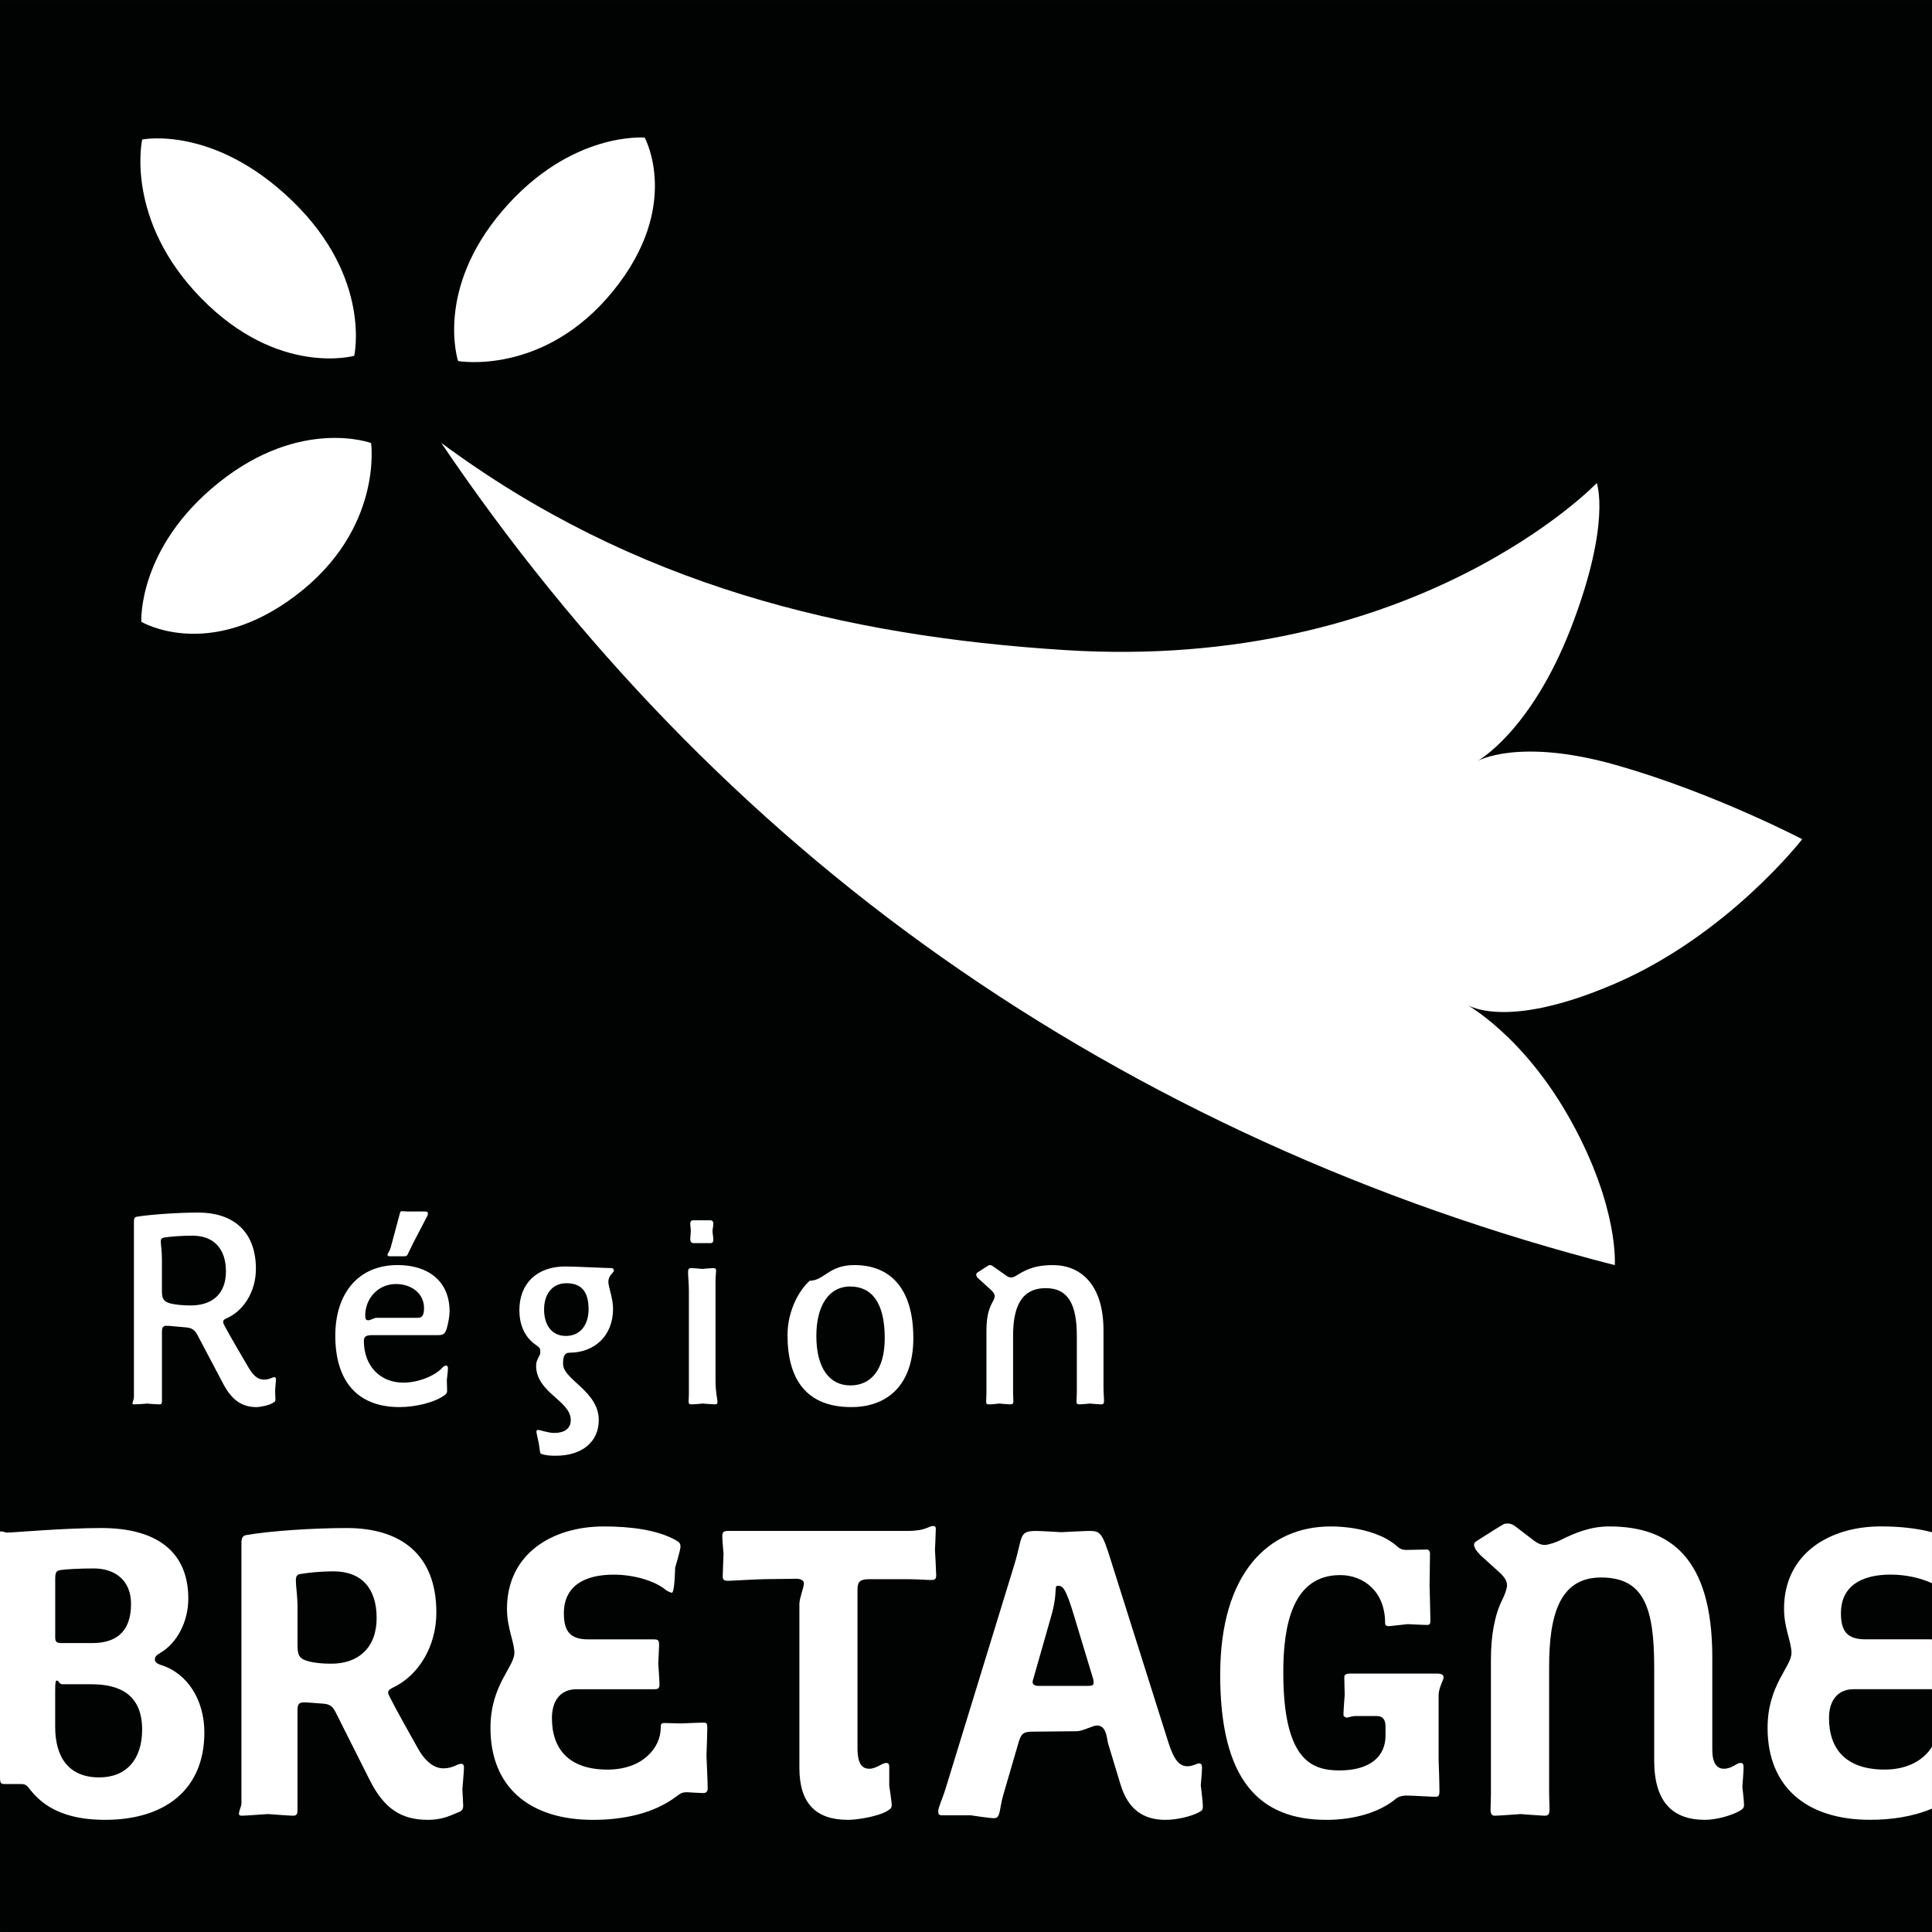 <?xml version="1.0" encoding="utf-8"?>
<!-- Generator: Adobe Illustrator 16.0.0, SVG Export Plug-In . SVG Version: 6.00 Build 0)  -->
<!DOCTYPE svg PUBLIC "-//W3C//DTD SVG 1.1//EN" "http://www.w3.org/Graphics/SVG/1.1/DTD/svg11.dtd">
<svg version="1.1" id="Calque_1" xmlns="http://www.w3.org/2000/svg" xmlns:xlink="http://www.w3.org/1999/xlink" x="0px" y="0px"
	 width="200px" height="200px" viewBox="0 0 200 200" enable-background="new 0 0 200 200" xml:space="preserve">
<rect x="0" y="0" width="200" height="200" fill="#808080" stroke="none"/>
<g>
	<g>
		<rect x="0.001" y="0.002" fill="#010202" width="199.999" height="199.996"/>
	</g>
	<path fill="#FFFFFF" d="M47.421,37.377L47.421,37.377c0,0,8.873,1.576,16.046-7.25c7.171-8.819,3.271-15.88,3.271-15.88l0,0
		c0,0-7.652-0.689-14.709,7.548C44.98,30.032,47.421,37.377,47.421,37.377z"/>
	<path fill="#FFFFFF" d="M38.415,45.864L38.415,45.864c0,0,1.267,8.924-7.801,15.785c-9.062,6.864-15.984,2.72-15.984,2.72l0,0
		c0,0-0.426-7.671,8.051-14.439C31.16,43.168,38.415,45.864,38.415,45.864z"/>
	<path fill="#FFFFFF" d="M36.669,36.833c0,0,1.825-8.02-6.343-15.969c-8.169-7.957-15.608-6.421-15.608-6.421l0,0
		c0,0-1.847,8.313,6.13,16.448C28.823,39.029,36.669,36.833,36.669,36.833z"/>
	<g>
		<g>
			<path fill="#FFFFFF" d="M167.26,79.187c10.069,2.852,19.303,7.687,19.303,7.687s-7.661,9.902-19.406,14.963
				c-11.756,5.061-15.54,2.027-15.54,2.027s6.054,3.201,11.024,12.188c4.972,8.994,4.521,14.916,4.521,14.916
				c-24.937-6.383-48.655-17.053-69.726-31.906C77.032,84.679,59.63,66.496,45.674,45.843
				c19.944,14.769,41.738,20.005,64.537,21.451c36.355,2.306,55.086-17.288,55.086-17.288s1.525,4.09-2.637,14.914
				c-4.177,10.832-9.703,13.858-9.703,13.858S157.199,76.333,167.26,79.187z"/>
		</g>
	</g>
	<g>
		<path fill="#FFFFFF" d="M28.479,143.898c0,0,0.031,0.799,0.031,0.996c0,0.172-0.057,0.201-0.226,0.314
			c-0.37,0.256-1.337,0.455-1.737,0.455c-1.479,0-2.531-0.711-3.413-2.361l-2.673-5.061c-0.285-0.57-0.597-0.77-1.167-0.826
			c-1.249-0.113-1.818-0.172-2.076-0.172c-0.396,0-0.454,0.258-0.454,0.627c0,0.824,0,1.904,0,2.959c0,2.133,0,4.207,0,4.207
			c0,0.199,0,0.342-0.256,0.342c-0.17,0-1.138-0.055-1.279-0.084c-0.144,0.029-1.14,0.084-1.337,0.084
			c-0.173,0-0.173-0.029-0.173-0.113c0-0.141,0.144-0.426,0.144-0.627v-18.174c0-0.369,0.114-0.482,0.313-0.512
			c1.368-0.227,4.295-0.428,6.369-0.428c3.413,0,5.946,1.793,5.946,5.832c0,2.389-1.311,4.35-2.988,5.09
			c-0.285,0.111-0.398,0.229-0.398,0.398c0,0.113,0.058,0.258,0.171,0.457c0.682,1.279,1.82,3.184,2.502,4.35
			c0.569,0.938,1.053,1.166,1.565,1.166c0.569,0,0.854-0.256,1.052-0.256c0.143,0,0.173,0.111,0.173,0.256
			C28.566,142.963,28.479,143.898,28.479,143.898z M19.918,127.916c-1.05,0-2.218,0.086-2.787,0.174
			c-0.339,0.055-0.483,0.082-0.483,0.424c0,0.426,0.114,0.91,0.114,1.904v3.186c0,0.768,0.114,1.139,0.912,1.338
			c0.482,0.113,1.194,0.197,2.077,0.197c2.218,0,3.638-1.193,3.638-3.525C23.39,129.34,22.196,127.916,19.918,127.916z"/>
		<path fill="#FFFFFF" d="M46.255,137.5c-0.169,0.566-0.37,0.711-0.879,0.711h-6.685c-0.741,0-1.023,0.084-1.023,0.598
			c0,2.529,1.621,4.322,4.095,4.322c1.536,0,3.297-0.709,4.038-1.564c0.143-0.141,0.258-0.199,0.37-0.199
			c0.143,0,0.2,0.086,0.2,0.285c0,0.285-0.116,1.195-0.116,1.195s0.03,0.852,0.03,1.109c0,0.172-0.03,0.283-0.199,0.426
			c-1.026,0.795-3.071,1.279-4.721,1.279c-4.435,0-6.655-2.758-6.655-7.395c0-4.295,2.304-7.309,6.457-7.309
			c3.043,0,5.374,1.566,5.374,4.807C46.54,136.221,46.397,137.02,46.255,137.5z M40.993,132.922c-1.877,0-3.186,1.508-3.186,3.27
			c0,0.342,0.086,0.484,0.315,0.484c0.256,0,0.597-0.256,0.852-0.256h4.209c0.454,0,0.712-0.143,0.712-0.998
			C43.896,133.861,42.56,132.922,40.993,132.922z M44.179,125.982l-1.422,2.73c-0.655,1.279-0.512,1.336-0.937,1.336h-1.45
			c-0.227,0-0.254-0.057-0.254-0.17c0-0.143,0.197-0.229,0.37-0.883l0.794-2.959c0.144-0.482,0.115-0.654,0.315-0.654
			c0.168,0,0.339,0.031,0.597,0.031h1.705c0.199,0,0.398,0,0.398,0.197C44.294,125.727,44.266,125.84,44.179,125.982z"/>
		<path fill="#FFFFFF" d="M62.979,132.693c0,0.568,0.484,1.676,0.484,2.787c0,2.871-1.991,4.551-4.522,4.551
			c-0.512,0-0.654,0.398-0.654,1.166c0,1.621,3.697,2.816,3.697,5.801c0,2.334-1.82,3.699-4.437,3.699
			c-0.569,0-0.967-0.029-1.366-0.143c-0.227-0.057-0.256-0.113-0.282-0.285c-0.03-0.283-0.144-0.967-0.144-0.967
			s-0.226-0.967-0.226-1.08c0-0.143,0.055-0.197,0.197-0.197c0.173,0,0.998,0.313,1.652,0.313c1.021,0,1.706-0.426,1.706-1.338
			c0-2.018-3.585-2.814-3.585-5.631c0-0.654,0.428-1.021,0.428-1.307v-0.172c0-0.283-0.028-0.371-0.513-0.709
			c-1.167-0.826-1.648-2.133-1.648-3.557c0-2.729,1.792-4.52,4.75-4.52c1.024,0,4.238,0.17,4.807,0.17
			c0.142,0,0.227,0.143,0.227,0.227C63.549,131.785,62.979,131.982,62.979,132.693z M58.627,132.838
			c-1.394,0-2.304,1.049-2.304,2.729c0,1.451,0.685,2.729,2.249,2.729c1.563,0,2.359-1.223,2.359-2.758
			C60.931,133.518,60.021,132.838,58.627,132.838z"/>
		<path fill="#FFFFFF" d="M74.07,145.379c-0.284,0-1.307-0.084-1.307-0.084s-0.911,0.084-1.194,0.084
			c-0.227,0-0.285-0.084-0.285-0.314c0-0.172,0.029-0.426,0.029-0.738v-10.695c0-0.709-0.085-1.508-0.085-1.904
			c0-0.4,0.085-0.455,0.37-0.455c0.168,0,1.109,0.086,1.109,0.086s0.882-0.086,1.109-0.086c0.256,0,0.313,0.055,0.313,0.313
			c0,0.199-0.058,0.541-0.058,0.881v10.496c0,1.195,0.2,1.848,0.2,2.162C74.27,145.295,74.211,145.379,74.07,145.379z
			 M73.558,128.686h-1.762c-0.258,0-0.341-0.174-0.341-0.43c0-0.227,0.056-0.539,0.056-0.852c0-0.229-0.056-0.482-0.056-0.684
			c0-0.256,0.056-0.396,0.312-0.396h1.764c0.227,0,0.313,0.141,0.313,0.367c0,0.26-0.083,0.541-0.083,0.74
			c0,0.285,0.083,0.627,0.083,0.883C73.841,128.541,73.787,128.686,73.558,128.686z"/>
		<path fill="#FFFFFF" d="M88.123,145.662c-4.636,0-6.6-2.871-6.6-7.449c0-2.477,1.166-4.637,2.305-5.633
			c1.479,0,1.962-1.621,4.607-1.621c3.753,0,6.113,2.445,6.113,7.564C94.549,143.332,91.904,145.662,88.123,145.662z
			 M88.007,133.178c-2.246,0-3.499,2.047-3.499,5.119c0,3.299,1.336,5.121,3.525,5.121c2.105,0,3.555-1.592,3.555-4.895
			C91.591,134.912,90.284,133.178,88.007,133.178z"/>
		<path fill="#FFFFFF" d="M113.944,145.379c-0.197,0-1.107-0.084-1.107-0.084s-0.882,0.084-1.052,0.084
			c-0.314,0-0.342-0.055-0.342-0.398c0-0.229,0.029-0.598,0.029-0.824v-5.861c0-3.299-0.911-4.947-3.215-4.947
			c-2.614,0-3.384,2.076-3.384,4.947v5.945c0,0.17,0.03,0.682,0.03,0.824c0,0.23-0.058,0.314-0.372,0.314
			c-0.199,0-1.081-0.084-1.081-0.084s-0.71,0.084-0.965,0.084c-0.285,0-0.399,0-0.399-0.283c0-0.229,0.029-0.543,0.029-0.797v-6.57
			c0-1.705,0.37-2.473,0.683-3.043c0.112-0.199,0.171-0.369,0.171-0.512c0-0.227-0.171-0.455-0.456-0.707l-1.194-1.082
			c-0.172-0.141-0.258-0.285-0.258-0.428c0-0.111,0.057-0.197,0.173-0.256l0.966-0.627c0.144-0.086,0.17-0.113,0.312-0.113
			c0.111,0,0.229,0.088,0.313,0.145l1.367,0.965c0.199,0.143,0.368,0.174,0.512,0.174c0.197,0,0.426-0.145,0.656-0.287
			c1.139-0.709,2.131-0.996,3.64-0.996c2.759,0,5.233,1.879,5.233,6.77v5.832c0,0.652,0.056,1.107,0.056,1.42
			C114.288,145.297,114.232,145.379,113.944,145.379z"/>
	</g>
	<g>
		<path fill="#FFFFFF" d="M10.875,188.389c-3.37,0-5.973-0.896-7.679-3.029c-0.469-0.598-0.512-0.68-1.195-0.68H0.424
			c-0.341,0-0.422-0.131-0.424-0.688v-25.381c0.02-0.064,0.052-0.088,0.125-0.088c0.126,0,0.467,0.131,0.597,0.131
			c0.638,0,5.845-0.473,9.77-0.473c5.801,0,9.001,2.518,9.001,7.297c0,2.389-1.152,4.607-2.902,5.633
			c-0.383,0.213-0.556,0.383-0.556,0.682c0,0.258,0.213,0.426,0.598,0.557c2.772,0.852,4.522,3.625,4.522,6.998
			C21.158,185.232,17.104,188.389,10.875,188.389z M9.724,162.365c-1.534,0-3.029,0.086-3.496,0.172
			c-0.429,0.086-0.512,0.26-0.512,0.938v5.93c0,0.473,0.042,0.686,0.639,0.686h3.198c2.261,0,4.012-0.984,4.012-4.055
			C13.563,163.518,11.814,162.365,9.724,162.365z M9.466,174.354H6.437c-0.298,0-0.341-0.385-0.555-0.385
			c-0.127,0-0.17,0.213-0.17,1.066v3.717c0,3.068,1.322,5.244,4.564,5.244c2.814,0,4.438-1.879,4.438-4.949
			C14.715,175.377,12.324,174.354,9.466,174.354z"/>
		<path fill="#FFFFFF" d="M47.864,185.232c0,0,0.085,1.451,0.085,1.707c0,0.34-0.127,0.51-0.426,0.639
			c-1.195,0.512-1.92,0.811-3.243,0.811c-2.773,0-4.522-1.193-5.973-4.053l-3.542-7.039c-0.341-0.684-0.639-0.895-1.365-0.938
			c-2.175-0.174-1.707-0.127-1.963-0.127c-0.557,0-0.64,0.299-0.64,0.85c0,2.008,0,7.979,0,10.24c0,0.426-0.041,0.639-0.47,0.639
			c-0.383,0-2.517-0.17-2.602-0.17c-0.128,0-2.302,0.17-2.688,0.17c-0.256,0-0.299-0.084-0.299-0.213
			c0-0.299,0.256-0.768,0.256-1.064v-27.008c0-0.553,0.213-0.723,0.512-0.766c2.432-0.428,6.87-0.727,10.408-0.727
			c5.419,0,9.258,2.602,9.258,8.748c0,3.541-1.876,6.527-4.48,7.762c-0.383,0.172-0.514,0.342-0.514,0.516
			c0,0.123,0.086,0.295,0.215,0.553c0.853,1.664,2.047,3.754,2.902,5.291c0.853,1.494,1.793,2.006,2.604,2.006
			c1.021,0,1.408-0.471,1.832-0.471c0.213,0,0.298,0.127,0.298,0.385C48.034,183.27,47.864,185.232,47.864,185.232z M34.51,162.664
			c-1.237,0-2.519,0.131-3.284,0.258c-0.384,0.041-0.598,0.127-0.598,0.684c0,0.639,0.171,1.578,0.171,2.773v3.881
			c0,1.025,0.13,1.451,1.111,1.707c0.597,0.172,1.408,0.258,2.39,0.258c2.772,0,4.69-1.621,4.69-4.736
			C38.988,164.5,37.497,162.664,34.51,162.664z"/>
		<path fill="#FFFFFF" d="M72.786,185.617c-0.341,0-1.579-0.086-1.664-0.086c-0.47,0-0.638,0.086-1.15,0.469
			c-2.39,1.793-5.591,2.391-8.576,2.391c-6.655,0-10.623-3.455-10.623-9.514c0-4.438,2.475-6.316,2.475-7.764
			c0-1.154-0.766-2.561-0.766-4.566c0-5.672,4.649-8.529,10.025-8.529c2.73,0,5.502,0.338,7.424,1.406
			c0.426,0.256,0.511,0.34,0.511,0.723c0,0.301-0.552,2.133-0.552,2.133s-0.045,2.604-0.342,2.604c0,0-0.384-0.086-0.682-0.338
			c-1.109-0.898-3.243-1.539-5.333-1.539c-3.072,0-5.162,1.195-5.162,4.012c0,1.877,0.682,2.688,2.516,2.688h6.7
			c0.598,0,0.639,0.086,0.639,0.641c0,0.299-0.085,1.877-0.085,1.877s0.128,1.705,0.128,2.133c0,0.512-0.213,0.512-0.682,0.512
			h-7.894c-1.792,0-2.558,1.322-2.558,2.986c0,3.201,1.747,5.332,5.758,5.332c3.669,0,5.504-2.303,5.504-4.307
			c0-0.385,0.041-0.514,0.385-0.514c0.298,0,1.706,0.043,1.706,0.043s1.961-0.086,2.259-0.086c0.385,0,0.471,0.041,0.471,0.512
			c0,0.639-0.086,2.902-0.086,2.902s0.127,2.729,0.127,3.412C73.255,185.443,73.129,185.617,72.786,185.617z"/>
		<path fill="#FFFFFF" d="M96.362,163.561c-0.471,0-1.324-0.086-2.645-0.086h-3.711c-1.109,0-1.238,0.383-1.238,1.111v16.381
			c0,1.748,0.556,2.133,1.238,2.133c0.683,0,1.324-0.598,1.707-0.598c0.213,0,0.341,0.043,0.341,0.428c0,0.383,0,1.918,0,1.918
			s0.256,1.707,0.256,1.963c0,0.34-0.084,0.428-0.429,0.639c-0.98,0.6-3.154,0.939-4.093,0.939c-3.372,0-5.034-1.748-5.034-5.373
			v-16.982c0-0.598,0.467-1.707,0.467-2.131c0-0.258-0.256-0.471-0.811-0.471c-0.425,0-3.156,0.041-3.241,0.041
			c-0.64,0-3.5,0.172-3.84,0.172c-0.428,0-0.512-0.172-0.512-0.471c0-0.34,0.084-2.303,0.084-2.303s-0.128-1.449-0.128-1.793
			c0-0.512,0.128-0.598,0.683-0.598h18.515c1.879,0,2.178-0.512,2.645-0.512c0.086,0,0.258,0.045,0.258,0.256
			c0,0.471-0.086,2.221-0.086,2.221s0.127,2.258,0.127,2.604C96.916,163.475,96.789,163.561,96.362,163.561z"/>
		<path fill="#FFFFFF" d="M124.084,187.621c-0.809,0.428-2.302,0.77-3.412,0.77c-2.219,0-3.882-0.98-4.692-3.711l-1.279-4.225
			c-0.131-0.469-0.131-1.834-1.151-1.834c-0.386,0-1.495,0.596-2.091,0.596l-4.438,0.043c-0.98,0-1.278,0.088-1.577,1.109
			l-1.58,5.42c-0.471,1.664-0.257,2.43-0.98,2.43c-0.425,0-2.389-0.299-2.389-0.299h-2.944c-0.383,0-0.424-0.127-0.424-0.426
			c0-0.383,0.383-1.152,0.723-2.217l7.125-23.211c0.938-3.029,0.426-3.584,2.306-3.584c0.384,0,2.558,0.129,2.558,0.129
			s2.561-0.129,2.775-0.129c1.28,0,1.448,0.041,2.39,3.072l5.929,18.771c0.598,1.879,1.151,2.518,2.004,2.518
			c0.512,0,0.982-0.297,1.193-0.297c0.214,0,0.301,0.127,0.301,0.469c0,0.426-0.128,1.791-0.128,1.791s0.216,1.75,0.216,2.135
			C124.516,187.365,124.47,187.41,124.084,187.621z M113.122,173.67l-1.921-6.355c-0.896-2.988-1.193-3.158-1.704-3.158
			c-0.427,0,0.04,0.686-0.681,3.158l-1.836,6.443c-0.044,0.125-0.084,0.258-0.084,0.338c0,0.301,0.212,0.428,0.681,0.428h5.034
			c0.469,0,0.598-0.086,0.598-0.301C113.209,174.096,113.209,173.928,113.122,173.67z"/>
		<path fill="#FFFFFF" d="M148.926,175.463v6.74c0,0,0.085,2.26,0.085,3.24c0,0.557-0.172,0.557-0.471,0.557
			c-0.385,0-2.347-0.125-2.902-0.125c-0.511,0-0.896,0.125-1.15,0.34c-1.622,1.365-4.266,2.176-7.168,2.176
			c-6.951,0-11.006-4.098-11.006-15.018c0-10.576,5.034-15.355,11.436-15.355c2.602,0,5.333,0.68,6.868,2.045
			c0.257,0.256,0.555,0.385,0.937,0.385c0.556,0,1.879-0.041,2.179-0.041c0.169,0,0.298,0.211,0.298,0.383
			c0,0.383-0.044,3.326-0.044,3.326s0.085,3.242,0.085,3.584c0,0.43-0.04,0.514-0.423,0.514c-0.3,0-1.919-0.084-1.919-0.084
			l-1.922,0.209c-0.257,0-0.425-0.041-0.425-0.34c0-3.285-2.262-4.947-4.653-4.947c-4.948,0-5.886,5.246-5.886,10.066
			c0,9.047,2.9,10.156,5.804,10.156c3.242,0,4.778-1.494,4.778-3.586v-0.934c0-0.729-0.258-1.111-0.938-1.111h-2.135
			c-0.428,0-0.81,0.17-0.98,0.17c0,0-0.299-0.127-0.299-0.258c0-0.51,0.13-2.133,0.13-2.133s-0.045-1.363-0.045-1.791
			c0-0.211,0.087-0.385,0.642-0.385h8.958c0.514,0,0.682,0.174,0.682,0.385C149.436,173.928,148.926,174.738,148.926,175.463z"/>
		<path fill="#FFFFFF" d="M180.113,187.449c-0.811,0.471-2.389,0.939-3.627,0.939c-3.286,0-5.244-1.791-5.244-6.143v-9.643
			c0-6.186-1.067-9.301-5.504-9.301c-4.311,0-5.373,3.926-5.373,9.26v13.055c0,0.383,0.04,1.279,0.04,1.58
			c0,0.639-0.089,0.766-0.557,0.766c-0.212,0-2.431-0.17-2.431-0.17s-2.306,0.17-2.688,0.17c-0.299,0-0.428-0.211-0.428-0.639
			c0-0.469,0.04-1.109,0.04-1.621v-13.949c0-2.432,0.388-4.609,1.194-6.188c0.173-0.34,0.471-1.066,0.471-1.447
			c0-0.471-0.257-0.854-0.81-1.369l-1.834-1.662c-0.129-0.086-0.554-0.598-0.597-0.682c-0.085-0.174-0.173-0.344-0.173-0.473
			c0-0.17,0.088-0.299,0.303-0.426l1.744-1.109c0.089-0.041,0.896-0.555,0.984-0.596c0.17-0.088,0.298-0.088,0.469-0.088
			c0.256,0,0.471,0.088,0.726,0.258l2.007,1.535c0.337,0.258,0.722,0.426,1.064,0.426c0.425,0,1.237-0.299,1.581-0.469
			c1.619-0.809,3.197-1.447,5.121-1.447c6.313,0,10.665,3.281,10.665,13.52v9.6c0,1.365,0.467,1.963,1.194,1.963
			c0.851,0,1.319-0.598,1.705-0.598c0.255,0,0.342,0.086,0.342,0.471c0,0.383-0.13,2.006-0.13,2.006s0.173,1.406,0.173,1.832
			C180.542,187.15,180.454,187.238,180.113,187.449z"/>
		<path fill="#FFFFFF" d="M195.095,183.186c-4.009,0-5.757-2.133-5.757-5.334c0-1.666,0.77-2.986,2.56-2.986h7.891
			c0.084,0,0.146-0.002,0.209-0.002v-5.148c-0.063-0.004-0.119-0.014-0.209-0.014h-6.699c-1.835,0-2.517-0.811-2.517-2.688
			c0-2.814,2.092-4.012,5.161-4.012c1.545,0,3.102,0.352,4.264,0.898v-5.283c-1.606-0.426-3.446-0.604-5.288-0.604
			c-5.374,0-10.027,2.855-10.027,8.529c0,2.006,0.77,3.414,0.77,4.566c0,1.447-2.474,3.326-2.474,7.762
			c0,6.059,3.965,9.516,10.62,9.516c2.153,0,4.409-0.318,6.399-1.16v-6.402C199.195,182.127,197.573,183.186,195.095,183.186z"/>
	</g>
</g>
</svg>

